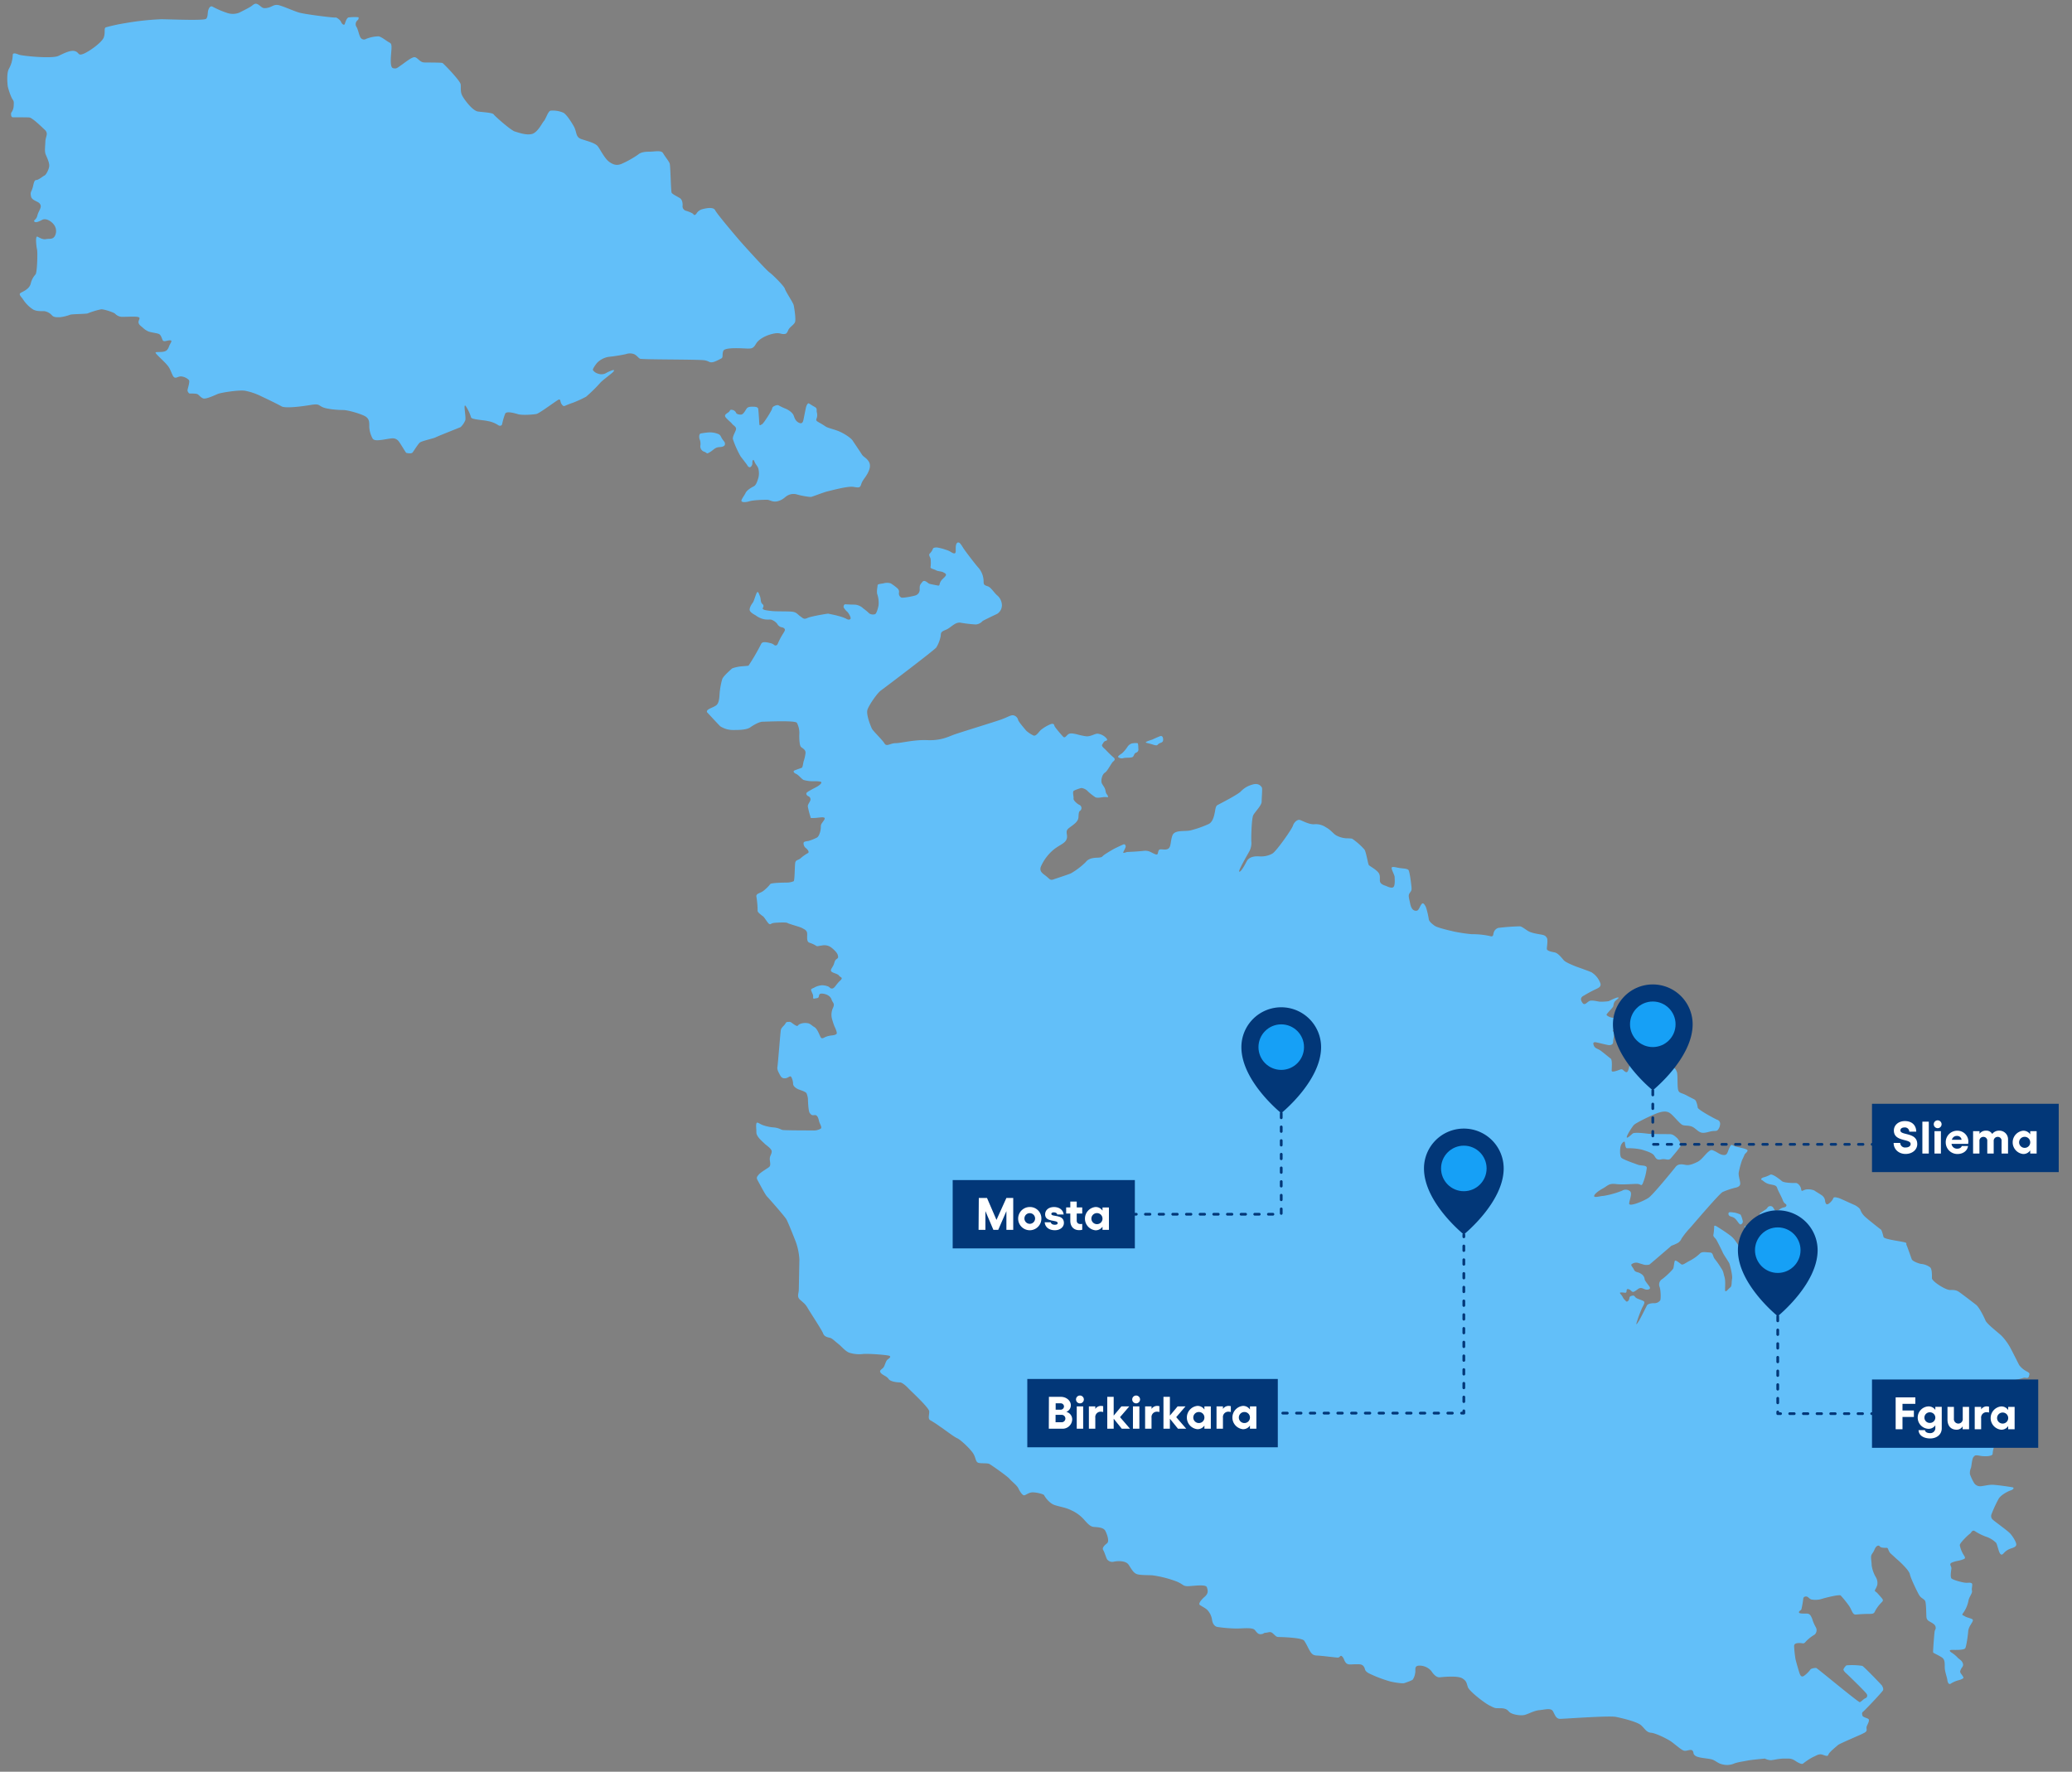 <svg width="909.88" height="778" xmlns="http://www.w3.org/2000/svg">

 <rect width="100%" height="100%" fill="#808080" stroke="none"/>

 <g>
  <title>Layer 1</title>
  <path id="svg_2" fill="#62bff9" d="m4.883,49.579a5.53,5.53 0 0 0 1.14,-3.33c0.14,-2.27 -0.14,-1.84 -0.92,-3.33a29.27,29.27 0 0 1 -1.7,-5s-0.71,-5.46 0.49,-7.66a13.44,13.44 0 0 0 1.7,-6c-0.07,-1.2 1.28,-0.85 2.63,-0.28s14.6,1.91 17.44,0.57s5.53,-2.7 7.37,-2.06s1.14,2.13 3.62,1.14s8.15,-5 8.93,-7.24s-0.07,-4 0.92,-4.39a76.27,76.27 0 0 1 8.58,-1.85a118.46,118.46 0 0 1 15.67,-1.7c3.69,0 18.93,0.71 19.78,-0.21s0.57,-2.62 0.92,-3.76s1,-2.12 2,-1.49a40.44,40.44 0 0 0 6.54,2.77a7.73,7.73 0 0 0 5.06,-0.19c1.37,-0.71 4.21,-2.08 5.29,-2.84s1.71,-1.7 3.31,-0.56s1.61,1.7 3.83,1.27s2.84,-1.79 5.25,-1.08s5.67,2.22 8.27,3.07s15.93,2.46 16.31,2.27s2.08,1 2.45,1.93s1.37,1.71 1.66,0.86s0.75,-2.56 1.65,-2.84a23,23 0 0 1 4.3,-0.09c0.15,0 0.29,0.85 -0.42,1.37a2.24,2.24 0 0 0 -0.33,3c0.75,1.32 1.18,4.3 2,4.92a1.73,1.73 0 0 0 2.22,0.19a16.23,16.23 0 0 1 5.34,-1.09c1.14,0.09 3.36,1.89 4.35,2.46s1.52,0.52 1.37,3.16s-0.89,8 0.71,8.37s1.8,-0.14 3.5,-1.28s4.68,-3.68 6,-3.54s2.22,2.27 4.2,2.31s7.52,0 8,0.24s7.84,7.8 8,9.41s-0.23,3.26 0.71,5s4.49,6.57 6.9,6.9s6.38,0.47 6.9,1.28s7.57,7 9.27,7.49s5.1,1.77 7.58,1.06s4.26,-4.61 5.18,-5.67s1.77,-4.25 2.91,-4.54a11.57,11.57 0 0 1 5.67,0.92c1.2,0.71 2.91,3.12 4.47,5.82s0.7,4.82 3.4,5.74s6.1,1.7 7.23,3.19s3,5.39 5,6.81s3.41,1.63 5.32,0.92a44.06,44.06 0 0 0 7.45,-4.18c0.78,-0.71 2.19,-1.21 4.75,-1.21s5.31,-0.78 6.16,0.71s2.41,3.33 2.84,4.4s0.5,12.43 0.92,13s2.22,1.47 3.5,2.22s1.32,2.65 1.28,3.36a2,2 0 0 0 1.37,2.22c1.18,0.33 3.16,1.09 3.45,1.65s1.08,0.05 1.37,-0.56a4.23,4.23 0 0 1 2.36,-1.71c1,-0.28 4.89,-1.3 5.74,0.41s8.87,11.13 10.57,13.11s11.7,13.05 13.26,14.18s6.45,6 6.8,7.23s3.55,6 3.83,7.09s1.06,6.17 0.64,7.45s-2.41,2.2 -3,3.61s-0.85,1.71 -2.13,1.71s-1.84,-0.85 -5.1,0s-5.89,2.48 -6.95,4.32s-1.77,2.06 -3.4,2.06s-10.21,-0.78 -10.92,1s0.14,2.84 -1,3.4s-3,1.63 -4.19,1.63s-0.78,-0.35 -2.83,-0.85s-27.79,-0.28 -28.61,-0.74s-1.45,-1.53 -2.59,-2a5.19,5.19 0 0 0 -3.58,0a72.78,72.78 0 0 1 -7.69,1.21a9.27,9.27 0 0 0 -4.89,2.55c-0.78,0.89 -2.13,2.84 -1.88,3.26a4.15,4.15 0 0 0 2.27,1.56a4.29,4.29 0 0 0 3.19,-0.11a18.25,18.25 0 0 1 3,-1.38c0.74,-0.21 1.06,-0.1 0.53,0.6s-4.72,3.69 -5.78,4.9a66.27,66.27 0 0 1 -6.2,6.09a51.24,51.24 0 0 1 -5.89,2.7c-1.31,0.42 -2.91,1.1 -3.47,1.34s-1,-0.1 -1.53,-0.95s-0.28,-2.2 -1.24,-1.77s-8.36,6 -9.69,6.27s-6.19,0.66 -8.13,0.09s-5.1,-1.41 -5.62,-0.18a29.86,29.86 0 0 0 -1.32,4.53c-0.15,0.81 -1.14,1 -1.94,0.33a12.27,12.27 0 0 0 -4.35,-1.65c-1.94,-0.47 -7.28,-0.66 -7.37,-1.66a18.57,18.57 0 0 0 -1.9,-4.25c-0.37,-0.66 -0.94,-1.56 -0.94,-0.19s0.66,5 0.28,5.86a9.13,9.13 0 0 1 -2,2.89c-0.47,0.23 -10.07,4 -11,4.51s-6.17,1.56 -7,2.34s-2.62,3.69 -3.12,4.32s-2.55,0.22 -2.76,0.15s-2.56,-4.12 -3.19,-4.9a3.3,3.3 0 0 0 -3.05,-1.48c-1.56,0.14 -3.48,0.56 -4.75,0.7s-3.26,0.43 -3.83,-0.7a11.77,11.77 0 0 1 -1.42,-5c0,-2 0.07,-3.26 -1.35,-4.39s-7.87,-3.05 -10.14,-3.05s-7.16,-0.36 -9.07,-1.28s-1.49,-1.56 -5.32,-0.92s-11,1.56 -12.69,0.57s-6.45,-3.26 -8.72,-4.33a27.86,27.86 0 0 0 -7.16,-2.48c-2.77,-0.5 -10.78,0.85 -12,1.35s-5.18,2.41 -6.45,2s-1.92,-1.77 -2.91,-2a15.73,15.73 0 0 0 -3,-0.14c-0.42,0 -1.06,-0.86 -1,-1.56s1.2,-3.83 0.57,-4.4a5.43,5.43 0 0 0 -3.34,-1.56c-1.7,-0.14 -2.76,1.7 -3.83,-0.64s-1.2,-3.19 -2.9,-5s-4.47,-4.26 -4.54,-4.75s1.42,-0.21 3.19,-0.43s2.27,-1.13 2.77,-2.48s1.7,-2.48 0.42,-2.55s-2.84,1 -3.33,-0.21s-0.78,-2.27 -1.7,-2.63s-3.78,-0.68 -4.68,-1.15a8.44,8.44 0 0 1 -2.22,-1.52c-0.81,-0.75 -1.89,-1.32 -1.94,-2.41s1.13,-1.94 -0.14,-2.31s-6.1,0 -7.47,-0.1a4.62,4.62 0 0 1 -2.74,-1.42c-0.52,-0.47 -4.78,-2 -6.12,-1.86a34,34 0 0 0 -5.82,1.77c-0.56,0.28 -6.66,0.28 -7.65,0.57a19.32,19.32 0 0 1 -4.61,1.13c-1.49,0 -2.56,0.07 -3.41,-0.78a5.66,5.66 0 0 0 -3.54,-1.91c-1.35,0 -3.4,0.14 -4.89,-0.78a14.8,14.8 0 0 1 -4.19,-4.19c-0.85,-1.41 -2.48,-2.41 -0.92,-3.19s3.69,-1.84 4.19,-4a9.08,9.08 0 0 1 2.12,-4c0.71,-1 0.92,-9.64 0.64,-10.85s-0.92,-6.24 0.21,-5.67s2.34,1.35 3.76,1.06s3,0.29 3.9,-1.48a4.63,4.63 0 0 0 -0.57,-5c-1.13,-1.42 -3.4,-2.83 -5,-2s-2.84,1.34 -3.4,0.85s0.07,-0.57 0.71,-1.49s0.35,-1.28 1.2,-3s1.14,-2.41 0.36,-3.47s-3.48,-1.35 -3.83,-3.19s0,-1.71 0.56,-3.26s0.64,-3.9 1.71,-3.9s3,-1.71 3.68,-2s2,-2.76 2.06,-4.25s-1,-3.62 -1.56,-5s-0.21,-3.47 -0.14,-5.67s1.49,-3.47 -0.22,-5.1s-5.6,-5.39 -6.87,-5.46s-6.1,-0.07 -7.16,-0.07s-0.79,-1.93 -0.79,-1.93zm314.48,131.81c-0.5,0.42 -1.53,0.92 -0.61,2s2.24,2.06 2.77,2.77s2.09,1.31 1.63,2.62s-1.53,3 -1.31,4.08a42.7,42.7 0 0 0 3.36,7.52c0.81,1.09 2.79,3.55 3,4s0.76,1 1.37,0.71a2.1,2.1 0 0 0 0.8,-1.94c0,-0.8 0.38,-1.89 0.9,-0.52s1.42,2 1.75,3.17a8.47,8.47 0 0 1 0,4.07c-0.33,0.89 -0.8,3.07 -2,3.68s-3,1.66 -3.6,2.89s-1.84,2.74 -1.84,3.45s1.65,0.8 3.5,0.23s6.47,-0.66 7.75,-0.66s2.41,1.23 4.73,0.62s3.07,-1.8 4.15,-2.42a5.44,5.44 0 0 1 4.16,-0.56c1.42,0.47 5.68,1.27 6.43,1.08s5.72,-2.12 7.23,-2.45s8.77,-2.35 11.25,-1.93s2.91,0.43 3.41,-1.2s1.66,-2.7 2.62,-4.4s1.81,-3.83 0.64,-5.6s-2.24,-1.81 -3.09,-3.19s-3.15,-4.72 -3.93,-5.92s-3.65,-3.09 -6,-4.08s-4.93,-1.42 -6,-2.2a31.15,31.15 0 0 0 -2.84,-1.73c-0.85,-0.5 -1.45,-0.78 -1,-1.71a4.54,4.54 0 0 0 0.07,-2.83c-0.14,-1 0.28,-1.63 -0.92,-2.27s-2.38,-1.49 -2.66,-1.56s-0.85,0.57 -1.14,1.77s-0.92,4.58 -1.17,5.67s-0.81,1.71 -2.12,1s-1.67,-1.84 -2.13,-3.08s-2.23,-2.55 -4,-3.19a30.48,30.48 0 0 1 -2.77,-1.35c-0.63,-0.21 -2.62,0.53 -2.65,1.35s-3.83,6.75 -4.45,7s-1.12,1 -1.21,-0.2s-0.34,-6.09 -0.53,-6.7s-1.15,-0.78 -2,-0.78s-2.43,-0.14 -3.08,0.87s-1.46,2.54 -2.4,2.59s-2,-0.26 -2.16,-0.73a2.35,2.35 0 0 0 -1.38,-1.27c-0.6,-0.14 -1.21,-0.25 -1.38,0.25s-1.15,1.08 -1.15,1.08zm-11.64,8.95c-0.9,0.29 -0.71,1.94 -0.52,2.46a5.51,5.51 0 0 1 0.37,2.74a2.49,2.49 0 0 0 1.85,2.88c1.27,0.57 0.71,1.09 2.36,0.1s2.18,-2.08 4.16,-2.18s2.46,-0.75 2.41,-1.46s-0.09,-0.66 -1,-1.84s-0.71,-2.08 -2.32,-2.6a9.52,9.52 0 0 0 -4.25,-0.52c-1.5,0.14 -3.06,0.42 -3.06,0.42zm2.72,122.37s5.2,5.63 5.81,6.2a10.32,10.32 0 0 0 5.48,1.65c2.37,0 6,0.05 7.76,-1.18s4.06,-2.46 5.43,-2.46s14.18,-0.66 15,0.47a9.49,9.49 0 0 1 1.09,4.92c-0.09,1.23 0,5 0.71,5.67s2.13,1.18 2,2.74a17.3,17.3 0 0 1 -0.85,3.69c-0.23,1 -0.38,2.55 -0.8,2.74s-2.93,1 -3.36,1.28s-0.19,0.94 0.9,1.41s2.32,2.18 3.26,2.65a14.64,14.64 0 0 0 4.59,0.57c1.13,0 3.07,0 3.21,0.47s-0.85,1.32 -1.84,1.89s-4.21,2.13 -4.63,2.74s0.37,1.37 0.75,1.47a1.48,1.48 0 0 1 0.9,1.79c-0.33,1 -1.28,1.94 -1.09,2.84a35.62,35.62 0 0 0 1,4c0.38,1 -0.33,1 1.85,0.94s5.48,-1 4.3,0.85s-1.47,1.66 -1.47,3.26s-0.81,4.16 -1.77,4.52a21.7,21.7 0 0 1 -3.62,1.45c-1.13,0.18 -2.19,0.22 -2.19,1a2.68,2.68 0 0 0 0.92,2.06c0.56,0.39 2,1.87 0.88,2.34a18.77,18.77 0 0 0 -3.22,2.31c-0.95,0.75 -2,0.61 -2.23,1.85s-0.21,7.8 -0.67,8.12a7.87,7.87 0 0 1 -3.12,0.6c-1.24,0 -6.74,0.11 -7.16,0.64a16.37,16.37 0 0 1 -3.23,3.15c-1.45,1 -3.23,1 -2.84,2.59a38.89,38.89 0 0 1 0.5,6.06c0,0.64 1.67,1.88 2.37,2.38s2.1,3.12 2.81,3.4s0.56,-0.39 2.23,-0.53s5.21,-0.32 5.74,0.07s5.47,1.69 6.37,2.21s2.08,0.9 2.22,2.27s-0.42,3.68 1,4.16a13.75,13.75 0 0 1 3,1.37c0.48,0.33 0.71,0.09 2.51,-0.14a5,5 0 0 1 4.16,0.94c1.23,0.95 2.6,2.36 2.79,3.26s0.38,1.18 -0.57,1.8s-0.8,1.75 -1.51,3s-1.37,1.94 -0.57,2.56s2.65,0.85 3.22,1.7s2.07,0.71 0.42,2.22s-2.41,3.31 -3.36,3.4s-1,-0.38 -1.65,-0.8a7.68,7.68 0 0 0 -2.93,-0.62a8.65,8.65 0 0 0 -3.07,0.85c-0.57,0.43 -1.89,0.62 -1.7,1.33a15.5,15.5 0 0 0 0.74,1.77c0.43,1.06 -0.25,2.13 0.71,1.91s1.7,-0.1 1.91,-0.77s0,-1.64 1.88,-1.39s3.33,1.21 3.76,2.59s1.49,1.63 0.71,3.44a7.33,7.33 0 0 0 -0.64,4.57a31.62,31.62 0 0 0 1.17,3.69c0.53,1.06 1.24,2.8 1,3.26s-1.14,0.67 -2.06,0.78a9.75,9.75 0 0 0 -2.94,0.71c-0.74,0.39 -1.52,0.89 -2,0.14s-1.42,-3.72 -2.73,-4.47s-1.88,-1.66 -3.19,-1.77a6,6 0 0 0 -3.4,0.46c-1,0.53 -0.57,1.17 -1.85,0.46s-1.88,-1.59 -2.73,-1.49s-1.17,-0.1 -1.63,0.78s-1.8,1.67 -2,2.84s-1.28,15 -1.49,16.17s0.42,2.19 1,3.33s1.12,1.79 2.48,1.66s2.16,-1.45 2.63,-0.49a6.36,6.36 0 0 1 0.76,2.9c0,1.09 1.43,2.11 2.48,2.5s3.1,1 3.46,1.74a11,11 0 0 1 0.58,2.18s0.09,5.53 0.8,6.42s0.88,1.06 2.16,0.92s1.67,1.56 1.95,2.73s1.45,2.69 0.71,3.22a6,6 0 0 1 -3.55,0.78c-1.7,0 -12.3,0 -13.22,-0.21s-1.45,-0.85 -3.76,-1.1a17.82,17.82 0 0 1 -4.82,-1c-1.63,-0.56 -2.66,-1.73 -2.9,-0.71s0,2.06 0,3.94s2.94,4.18 3.61,4.89s3.26,2.24 3.12,3.55s-0.78,1.7 -0.85,3s0.71,3 -0.39,3.79s-3.65,2.27 -4.47,3.26s-1.13,1.35 -0.42,2.59s3.21,6.14 4.06,7s7.71,8.65 8.49,10s2.83,6.6 3.83,9.08a27.36,27.36 0 0 1 1.91,8.72c-0.07,2.2 -0.21,11.91 -0.28,13.4s-0.85,2.76 0.42,4s2.34,1.77 3.48,3.76s6.31,9.78 6.8,11.2s2.06,1.7 3,1.91s2.06,1.42 3.62,2.63s3.33,3.54 5.17,4a14.39,14.39 0 0 0 5.6,0.49c2.2,-0.28 11.18,0.4 11.8,0.83s0.09,0.85 -0.86,1.56s-1.18,2.88 -2,3.69s-1.84,1.18 -1,2.22s2.56,1.37 3.41,2.64s4,1.52 5,1.52s2.88,1.7 3.64,2.55s9.14,8.53 9.21,10.16s-0.78,3.41 0.64,4a45,45 0 0 1 4.11,2.7c1.21,0.71 6,4.46 7.52,5.1s6,4.89 7.16,6.88s0.85,3.76 2.48,4s3.62,0 4.47,0.42s7.75,5.25 8.88,6.53s3.31,2.93 3.88,4.16s1.8,3.26 2.65,3.07s1.84,-1.18 3.4,-1.28s5,0.71 5.25,1.23s2.1,3.52 4.72,4.37s4.68,1 7.23,2.27a16.37,16.37 0 0 1 5.68,4.19c1.7,1.91 2.76,3 4.25,3.12s4.18,0.14 5,1.7s1.85,4.61 0.78,5.46s-2.34,2 -1.7,3s1.28,3.46 1.75,4.12a2.85,2.85 0 0 0 3.07,0.94c1.61,-0.33 5.16,-0.47 6.38,1.42s2.13,3.64 3.69,4.11s4.68,0.38 6.62,0.48a48,48 0 0 1 10.87,2.78c2.88,1.23 2.55,2 4.73,2s7.94,-1 8.41,0.47s0.76,2.69 -1,4.21s-2.65,3 -2.22,3.45s2.88,1.6 3.59,2.5a8,8 0 0 1 1.89,4c0.19,1.75 1.09,3 2.27,3.26a63.19,63.19 0 0 0 8.46,0.71c2.88,0 7.09,-0.62 8.13,0.71s1.56,1.94 2.83,1.75s0.71,-0.52 2,-0.62s1.89,-0.75 3.12,0.38s1.46,1.51 2.5,1.51s10.21,0.24 11.16,1.61s1.6,2.93 2.31,4.16s1.37,2.32 3.22,2.36s8,0.85 9.16,0.9s1.09,-1.37 2,-0.47s0.71,1.65 1.61,2.74s2.27,0.66 4.16,0.66s2.9,-0.12 3.71,1s0.09,1.71 2.1,2.91a57.09,57.09 0 0 0 9.1,3.52c1.82,0.55 5.88,1.09 6.5,0.88s3.47,-1.14 3.86,-1.63a7.08,7.08 0 0 0 1,-2.73c0.35,-1.49 -0.53,-3.09 1.49,-3.34a6.82,6.82 0 0 1 5.6,2.34c0.89,1.35 2.2,2.95 3.83,2.77s7.8,-0.75 9.78,0.46s1.85,2.13 2.48,3.9s7.16,6.88 9.58,8.08s2.26,1.14 4.25,1.14s3.12,0.21 4.18,1.48s5.18,2 7.09,1.42s4,-1.84 6.31,-2.05s5,-1.07 5.89,0.42s1.27,3.4 3.19,3.4s21.41,-1.48 24.53,-0.85s9.43,2.2 11.06,3.69s2.34,3.12 4.32,3.26s6.67,2.48 8.37,3.55s4.82,4 6.1,4.32s3,-0.85 3.75,0s0,1.35 1.28,2.27s5,1.06 6.88,1.49s2.83,1.77 4.75,2.2a8,8 0 0 0 5.17,-0.22c1.56,-0.7 4.54,-1.06 6.24,-1.41s7.45,-0.85 7.45,-0.85a7.18,7.18 0 0 0 2.53,0.71c1.08,0 3.49,-0.71 5.86,-0.71s3.21,-0.19 5,1s2.93,1.56 3.41,1.18a26.89,26.89 0 0 1 4.49,-2.93c1.32,-0.52 2.41,-1.51 4.06,-0.95s2.27,0.86 2.6,-0.14s3.5,-3.5 4.16,-4.11s9.6,-4.35 10.59,-4.87s2,-0.85 2,-1.79s-0.28,-1 0.38,-2.32s0.85,-2.22 0.28,-2.55s-2.36,-0.76 -2.5,-1.37s-0.38,-1.28 0.28,-1.75s8.41,-8.6 8.75,-9.41s-0.38,-1.79 -0.43,-2s-7.94,-8.37 -8.65,-8.7a29.25,29.25 0 0 0 -7,-0.23a5.26,5.26 0 0 0 -1.22,1.56c-0.33,0.52 0.61,1.51 1.08,1.89s8.75,8.41 9.08,9.17a1.25,1.25 0 0 1 -0.62,1.84c-0.8,0.28 -1.84,1.56 -2.45,1.7s-18.63,-14.89 -19.1,-15s-2.36,0.19 -2.6,0.71a12.56,12.56 0 0 1 -3,2.88c-0.62,0.24 -1.09,0.19 -1.52,-0.71s-1.75,-5.71 -2,-6.75a50.48,50.48 0 0 1 -0.61,-5.72c0,-0.85 0.47,-1.37 2.31,-1.37s1.8,0.61 2.89,-0.71a17.42,17.42 0 0 1 3.82,-3a2.61,2.61 0 0 0 0.48,-3.26a18.13,18.13 0 0 1 -1.56,-3.64c-0.62,-1.56 -1.09,-2.27 -2.32,-2.32s-3.5,0.15 -3.5,-0.56s1,-0.85 1.09,-1.37a41.47,41.47 0 0 0 0.8,-4.54c0,-0.71 0.67,-1.18 1.52,-1s1.18,1.18 2.36,1.32a9.6,9.6 0 0 0 4.35,-0.33c1.79,-0.57 7.7,-2 8.22,-1.46a45.62,45.62 0 0 1 3.69,4.58c1.32,1.94 1.46,3.92 3,3.78s3.4,-0.28 5.67,-0.28s2.27,-0.28 2.88,-1.51a15.76,15.76 0 0 1 2.18,-3c0.71,-0.85 1.56,-1.18 0.8,-2.17s-1.47,-1.7 -2.13,-2.46s-1.46,-0.71 -0.9,-1.61a8.64,8.64 0 0 0 0.86,-1.94a4.94,4.94 0 0 0 -0.71,-3.59a14.28,14.28 0 0 1 -1.75,-5.06c0,-1.32 -0.33,-2.74 -0.24,-3.87s0.81,-1.37 1.47,-3s1.75,-2.22 2.36,-1.42s2.65,0.57 3.17,0.62s0.61,1.65 1.65,2.55s2.51,2.32 2.93,2.65s5.06,4.49 5.44,6.38s3.26,7.8 4.11,9.21s2.27,1.66 2.65,2.65s0.42,5.15 0.47,6.19s0,1.89 1.32,2.65s2.51,1.32 2.74,2.41s-0.23,1 -0.42,2.08s-0.76,8.93 -0.66,9.17s2.5,1.28 3.83,2.17s1.27,2.32 1.27,4.26s1,4.39 1.14,5.62s0.7,2.13 1.41,1.7a12.22,12.22 0 0 1 3.36,-1.51c1.51,-0.38 2.46,-0.9 2.32,-1.27a7.71,7.71 0 0 0 -0.95,-1.47c-0.66,-0.94 -0.61,-1.13 -0.19,-2.08s1.32,-1.42 0.85,-2.69s-1.32,-1.52 -2.27,-2.46a13.21,13.21 0 0 0 -2.6,-2.18c-1,-0.61 -1.27,-1.22 0.1,-1.22s5.34,0.18 5.86,-0.76s1.28,-6.57 1.28,-7.56a6.74,6.74 0 0 1 1.08,-2.7c0.38,-0.8 1.49,-2 0.68,-2.47s-2.52,-0.74 -3.3,-1.31s-1.63,-0.18 -0.43,-1.74a13.84,13.84 0 0 0 2.13,-5.31c0.43,-1.74 1.77,-3.09 1.49,-4.15s0.5,-2.87 -0.14,-3.26s-1,-0.18 -2.45,-0.21s-5.74,-1.25 -6.38,-1.88s-0.21,-3.19 -0.07,-4.33s-1.31,-2 0.28,-2.69s3.3,-0.78 4.47,-1.24s1.63,-0.5 0.82,-1.81a12.59,12.59 0 0 1 -1.88,-4.57c0,-1 3.79,-4.61 4.43,-5s1,-2 2.3,-1.1a22.83,22.83 0 0 0 5.32,2.56a11.48,11.48 0 0 1 3.9,2.51c0.42,0.53 1,3.26 1.52,4.33s1.07,1.06 1.78,0.28a7.1,7.1 0 0 1 3,-2.05c1.28,-0.43 2.56,-0.78 2.56,-1.85s-1.63,-3.69 -2.77,-4.89s-6.59,-5.11 -7.44,-5.89a2.1,2.1 0 0 1 -0.64,-2.55a54.93,54.93 0 0 1 3.19,-6.87c1,-1.49 3.65,-3 5.1,-3.48s1.74,-1.27 0.89,-1.42s-7,-1.1 -9,-1.1s-4.71,0.86 -5.71,0.61a3.08,3.08 0 0 1 -2.23,-1.53a21.83,21.83 0 0 1 -1.74,-3.72a5.74,5.74 0 0 1 0.46,-2.84c0.29,-1.09 0.46,-4.07 1.14,-4.78s0.74,-0.85 2.87,-0.46s5.39,0.25 5.49,-0.82a11.14,11.14 0 0 1 1.1,-4.22a5.37,5.37 0 0 1 3.69,-1.59c1.17,0 1.42,0.5 2.45,-0.25s0.7,-1.31 1.45,-2.48a49.27,49.27 0 0 1 5.39,-6.13a9.56,9.56 0 0 1 3.15,-0.85c1.28,-0.22 1.53,-0.57 1.42,-0.85s-2.48,-1.39 -3.44,-2.1a7,7 0 0 1 -2.37,-2.8c-0.78,-1.49 -2,-3.9 -3.05,-4.46a19.11,19.11 0 0 0 -4.61,-1.56c-0.67,0 -4,-0.29 -4.5,0.32s-2.06,3 -3.12,3s-6.45,0.07 -7.45,-0.14s-1.66,-1.53 -1.1,-2.27s-0.14,-1.31 1.28,-1.81s1.63,-0.81 3.05,-0.39s1.38,0.64 2.37,0.11s2.06,-2.8 4.44,-3.19a34.16,34.16 0 0 1 6.66,-0.43a31.71,31.71 0 0 0 6.74,-1.31c0.88,-0.32 2,0.6 2.37,-0.64s0.5,-1.45 -1,-2.23a9.84,9.84 0 0 1 -3.23,-2.7c-0.28,-0.53 -3.61,-7.16 -4.11,-8a25.76,25.76 0 0 0 -3.62,-4.89c-1.56,-1.49 -6.45,-5.18 -7.09,-6.73s-2.76,-5.82 -4.11,-6.88s-6.52,-5 -7.51,-5.67s-1.92,-0.93 -3.9,-0.85s-8,-3.81 -8,-5.18s0.09,-4.11 -0.85,-4.82a7.88,7.88 0 0 0 -3.59,-1.42c-0.9,0 -4.09,-1.13 -4.45,-2.13s-1.88,-5.38 -2.27,-6.2s0.78,-0.89 -1.91,-1.42s-7.94,-1.2 -8.19,-2.12s-0.74,-3 -1.17,-3.27s-6,-4.68 -7.12,-5.77a7.94,7.94 0 0 1 -1.92,-2.95c-0.32,-0.85 -2.3,-2 -2.69,-2.12s-6.24,-2.88 -6.81,-3s-2.13,-0.71 -2.37,0.14s-1.85,2.59 -2.63,2.63s-0.92,-1.24 -1,-1.88a3.43,3.43 0 0 0 -1.7,-2.27c-1.21,-0.85 -2.41,-1.45 -2.91,-1.88a6.75,6.75 0 0 0 -4,-0.42c-1.17,0.32 -1.7,1.13 -1.85,-0.18s-1.43,-2.78 -2.37,-2.73s-4.92,0 -6,-0.76a28.64,28.64 0 0 0 -3.16,-2.31c-0.9,-0.43 -1.52,-0.85 -2.13,-0.52a12,12 0 0 1 -2.7,1.08c-1,0.24 -1.6,0.9 -0.94,1.19s1.51,1.41 3.36,1.84s3,0.38 3.4,1.65s1.89,3.78 2.46,5.34s1.23,1.52 1.51,1.94s0,1.09 -0.85,1.23a4.93,4.93 0 0 0 -2.18,1a2.18,2.18 0 0 1 -1.7,0.42c-0.47,-0.14 -0.8,-1.32 -1.37,-1.7a1.55,1.55 0 0 0 -2.13,0.43c-0.47,0.8 -1.22,1 -2.12,1.7s-1.7,0.66 -1,1.79s3.78,5.72 4.42,6.29a38.11,38.11 0 0 1 2.93,2.74c0.69,0.81 1.82,1.32 2,1.75s0,0.83 -0.57,1.13s-1.08,0.71 -1.63,0.67s-1.3,0.28 -1.53,-0.5s-0.14,-2.17 -1.44,-2.43a12.51,12.51 0 0 0 -3.29,-0.19a3.1,3.1 0 0 1 -2.72,-1.14a9.31,9.31 0 0 0 -2.6,-2.6c-1,-0.52 -2.57,-1.44 -2.53,-0.92s0.6,2.18 0.62,2.7a6.45,6.45 0 0 1 0.16,2c-0.14,1 -0.56,1.94 0,2.67s1.49,5.33 2,5.61a2,2 0 0 1 0.64,2.38a14.24,14.24 0 0 0 -1.2,3.15a6.76,6.76 0 0 1 -1.1,2.7c-0.43,0.39 -0.92,0.31 -0.75,-1.07a50.23,50.23 0 0 0 -0.14,-5.88c0,-1 0.21,-1.81 -0.71,-2.8s-2.23,-3.44 -3.47,-5.07a9.86,9.86 0 0 0 -2.7,-2.73c-1.27,-1 -4.25,-2.91 -4.89,-3.3s-1.7,-1.17 -1.77,-0.42a23.27,23.27 0 0 1 -0.32,3.54c-0.28,1.06 0.78,1.38 1.42,2.59s2,3.83 2.62,5.24s2.7,4.19 3,5.07s1.42,5.17 1.13,6.63s0,3.22 -0.8,3.74s-2.27,2.79 -2.27,1s0.24,-4 -0.28,-5.72s-0.38,-2.27 -1.51,-3.88a37.94,37.94 0 0 0 -2.56,-3.68c-1.23,-1.42 -0.71,-3 -2.36,-3.07s-3.45,-0.57 -4.44,0.56a19.2,19.2 0 0 1 -4.73,3.26c-1.65,0.9 -2.74,1.85 -3.4,1.33s-2.41,-1.94 -2.74,-1.51s-0.43,2.5 -0.71,3.3s-3.88,4.12 -5,4.83a2.75,2.75 0 0 0 -1,3.4c0.47,1.27 0.62,5.2 0.24,5.86a3.14,3.14 0 0 1 -2.79,1.23c-1.42,0 -2.69,0.38 -3,0.94s-3.08,6.18 -3.65,7s-1.17,1.88 -1,0.92a59.73,59.73 0 0 1 2.52,-6.84c0.39,-0.78 1.45,-2.38 0.71,-2.87s-2.66,-1 -3.33,-1.46s-0.71,-1.2 -1.63,-1s-1.25,0.32 -1.39,1.24s-1,1.85 -1.56,1.1s-0.64,-0.39 -1.34,-1.74s-2,-2 -0.57,-2s2,0.42 2.2,-0.25s-0.11,-1.56 1.1,-1.13s1.24,1.66 2.55,0.88s1.7,-1.45 2.69,-1.45s1.74,0.85 2.91,0.71s1.2,-0.61 1,-1.1s-2.09,-2.63 -2.23,-3.37a3.13,3.13 0 0 0 -1.56,-2.45c-1.38,-1 -2.52,-0.53 -3.12,-1.8s-1.77,-2.13 -0.89,-2.56a3.25,3.25 0 0 1 3.09,-0.31c1.84,0.49 2.34,0.85 3.58,0.74s1,-0.21 1.56,-0.64s9.11,-7.8 9.11,-7.8a17.64,17.64 0 0 0 2.83,-1.24a4.23,4.23 0 0 0 1.6,-1.91a35.5,35.5 0 0 1 3.51,-4.43c0.1,0 13,-15.28 14.53,-16a34.51,34.51 0 0 1 5.39,-1.84c1.06,-0.22 2.36,-0.6 2.32,-1.92s-0.81,-3.17 -0.67,-4.73a39.71,39.71 0 0 1 1.47,-5.48s0.92,-1.91 1.13,-2.48s2.2,-1.7 0.78,-2.27s-3.61,-0.92 -5,-1.35s-1.49,-1.34 -2.41,0.57s-0.85,3.33 -2.48,3.26s-2.62,-1.06 -4,-1.7s-1.56,-0.78 -2.91,0.36s-2.91,3.47 -4.61,4.32s-3.68,1.7 -5.31,1.35s-3.27,-0.5 -4.33,0.85s-9.93,12.26 -11.91,13.61s-8.65,4.18 -8.51,2.48s1.49,-4.46 0.36,-5.39a3,3 0 0 0 -3.48,-0.21a39.37,39.37 0 0 1 -8.08,2.27c-1.63,0.07 -4.11,0.92 -4.18,0.14s1.63,-2.2 3.83,-3.4s2.55,-2.34 5.88,-1.92s8.65,-0.28 9.78,0s1.28,1 1.92,-0.42a26.29,26.29 0 0 0 1.7,-6.67c0,-1.34 -2.41,-0.85 -3.9,-1.41s-6.81,-2.34 -7.37,-3.19s-0.57,-3.48 -0.22,-4.9s1.71,-2.55 1.85,-1.77s0.21,2.55 0.92,2.63a26.89,26.89 0 0 1 6.38,0.56c2.41,0.71 4.68,1.49 5.46,2.48s1,2.34 3.19,1.85s3.12,0.85 4.32,-0.57s4.54,-5.25 4.4,-5.81a9.14,9.14 0 0 0 -1.7,-3c-0.57,-0.43 -1.61,-1.66 -3.12,-1.7s-8,0 -9.6,-0.19s-6.05,-0.76 -6.85,-0.05s-2.5,2.32 -2.55,1.56s2.22,-4.3 3.07,-5.29s7.8,-4.31 10.07,-5.16s4.25,-1.22 5.86,-0.09s4.35,4.77 5.53,5.2s2.84,0.09 4.3,0.8s2.51,2.22 4,2.55s3.26,-0.47 4.68,-0.66s2.08,0.14 2.64,-0.75a4.48,4.48 0 0 0 0.85,-2.46a1.8,1.8 0 0 0 -1.32,-1.8c-0.71,-0.23 -8.27,-4.3 -8.51,-5.29a11,11 0 0 0 -0.8,-2.93c-0.47,-0.81 -0.9,-0.71 -3.73,-2.27s-3.6,-1 -4.07,-2.6s-0.09,-6.71 -0.57,-7.89s-0.75,-1.8 -1.93,-1.94s-12.22,-5 -13.43,-6.12s-1.91,-2.7 -2.83,-2.34s-1.28,1 -1.42,2.27s-0.92,4 -1.35,5.95s-0.78,2.7 -1.77,2.06s-1.06,-1.35 -2.2,-0.92s-3.69,1.41 -3.69,0.49s0.36,-4.75 -0.42,-5.31s-3.55,-2.91 -4.61,-3.62s-2.27,-0.85 -2.76,-2s-0.43,-1.84 1.2,-1.48s4.89,1.2 5.53,1.2s1.7,-0.28 1.7,-1.35s0.57,-3.19 0.36,-4s-0.85,-1.06 -0.29,-1.2s1.92,0.28 2,-0.57s-0.36,-2.13 -0.36,-3.19s-0.42,-2 -1.48,-1.77s-3.27,-0.85 -3.12,-1.35s2.69,-3 2.9,-3.54s0.14,-1.71 1,-2.49s2,-1.56 1,-1.48s-3.41,1.41 -4,1.63a22.59,22.59 0 0 1 -3.83,0.21c-0.71,0 -3.48,-0.85 -4.61,-0.29s-2.06,2.13 -3,0.86s-1,-2.34 0.36,-3.12s2.76,-1.63 4.68,-2.56s3.12,-1.27 2.83,-2.83a9.55,9.55 0 0 0 -4,-5c-1.35,-0.56 -4.89,-1.84 -6.1,-2.26s-5.1,-2 -5.95,-2.91s-2.48,-3.26 -4.18,-3.55s-3.22,-0.75 -3.31,-1.41s0.56,-4 0,-4.92s-1,-1.23 -2.69,-1.51s-4.21,-0.71 -5.53,-1.51s-2.75,-2 -3.64,-2.08a94.91,94.91 0 0 0 -9.5,0.7a3,3 0 0 0 -2,2.13c-0.33,1 0,2 -1.94,1.37a37.49,37.49 0 0 0 -7.8,-0.75a70.76,70.76 0 0 1 -7.61,-1.14c-0.71,-0.19 -7.23,-1.56 -8.65,-2.6s-2.41,-2 -2.5,-2.83s-0.9,-4.87 -1.56,-5.91s-1.14,-1.66 -2,-0.14s-1,2.55 -2.41,2.31s-1.93,-1.75 -2.27,-3.45s-0.85,-3.07 -0.33,-4s1.09,-1.13 1,-2.55s-0.81,-7.28 -1.37,-7.89s-2.37,-0.62 -3.88,-0.85s-3.5,-0.9 -3.5,0s1.33,3.12 1.33,4s0.28,3.68 -0.57,4.39s-2.88,-0.42 -3.45,-0.61s-2,-0.62 -2.37,-1.7s0.43,-2.79 -0.94,-4.3s-3.59,-2.56 -4,-3.08s-1.13,-5.57 -1.91,-6.78a28.84,28.84 0 0 0 -5.46,-4.82a16.79,16.79 0 0 0 -2.41,-0.14a10.78,10.78 0 0 1 -4.54,-1.28c-1.35,-0.78 -2.34,-2.41 -4.61,-3.61a7.74,7.74 0 0 0 -5.17,-1.28c-2.34,0.07 -5.18,-1.63 -6.24,-1.91s-2.55,1.06 -3,2.55s-7.16,11.08 -9,12.22a10.24,10.24 0 0 1 -5.77,1.23c-1.7,-0.1 -4.44,0 -5.58,2.26s-2.64,4.73 -3.21,4.45s3.5,-7.28 4.35,-8.79a7.73,7.73 0 0 0 0.94,-4.54c-0.09,-1.61 0.1,-9.93 0.85,-11.44s3.69,-4.25 3.69,-6s0.38,-5.57 0.1,-6.14s-1.42,-2.17 -4.16,-1.32a10.89,10.89 0 0 0 -5.2,3.12c-1.8,1.6 -8.7,5.1 -9.55,5.57s-1.23,0.38 -1.61,2.65s-1,5.2 -3,6.05a47.8,47.8 0 0 1 -7.85,2.74c-2.65,0.57 -7,-0.38 -7.94,2.27s-0.47,5.11 -2,5.86s-3.59,-0.47 -4.06,0.76s-0.09,2.17 -1.8,1.42s-2.55,-1.61 -4.82,-1.33s-6.8,0.48 -7.09,0.48s-2.17,0.85 -1.75,0s0.86,-1.71 1,-2.18s-0.23,-1.46 -1,-1.13s-3.31,1.51 -4.21,2s-2.93,1.7 -4.11,2.51s-0.61,1.23 -3.35,1.32s-4.12,0.9 -4.82,1.89a31.9,31.9 0 0 1 -6.57,5c-1.33,0.57 -6.34,2.18 -7.66,2.65s-1.61,-0.09 -2.93,-1.23s-3.5,-2.08 -2.55,-4.44a20.16,20.16 0 0 1 5.76,-7.56c2.55,-2 5,-2.65 5.58,-4.64s-1,-3.21 1,-4.72s4.06,-2.74 4.15,-4.73s0.19,-2.55 0.86,-2.93a1.54,1.54 0 0 0 -0.38,-2.46c-1,-0.38 -2.84,-2.08 -2.65,-2.83s-0.7,-3.09 0.26,-3.48a18,18 0 0 1 3.16,-1.13a4.67,4.67 0 0 1 3,1.59a26.76,26.76 0 0 0 2.87,2.27c0.64,0.57 1.85,0.46 3.55,0.18s2.41,0.35 2.3,-0.28s-0.39,-0.71 -0.78,-1.42s-0.17,-1.46 -0.92,-2.73s-1.2,-1.56 -1.2,-2.73s0.49,-3 1.59,-3.65s2.84,-4.33 3.62,-4.89s0.88,-1.25 0,-1.85a44.43,44.43 0 0 1 -3.29,-3.22c-1,-0.93 -2,-1.71 -1.56,-2.34s0.67,-1.42 1.52,-1.63s0.82,-0.64 0.07,-1.39a6,6 0 0 0 -3.72,-1.77c-1.31,0.07 -3,1.35 -5,1.14a30.39,30.39 0 0 1 -4.12,-0.89c-1.66,-0.36 -2.8,-0.57 -3.65,0s-1.45,1.92 -2.27,1.07s-3.74,-4.24 -3.84,-4.79s-0.35,-1.09 -1.51,-0.75a17.45,17.45 0 0 0 -4.42,2.59c-0.87,0.76 -2.1,2.94 -3.28,2.42a12.51,12.51 0 0 1 -3.29,-2.23c-0.21,-0.35 -3,-3.45 -3.4,-4.51a2.69,2.69 0 0 0 -2.23,-2.13c-1.21,-0.07 -2.31,0.82 -5.39,1.92s-18.35,5.74 -20.86,6.69s-5.58,2.55 -11.48,2.31s-11.44,1.33 -13.85,1.33s-3.93,1.74 -4.92,0.09s-5,-5.39 -5.53,-6.52s-2.65,-6.24 -1.89,-8.37s4.3,-7.23 5.91,-8.37s23.66,-17.86 24.29,-18.85a14.82,14.82 0 0 0 1.92,-5c0.14,-1.49 0,-1.84 2.27,-2.76s4,-3.48 6.45,-3.12a57.91,57.91 0 0 0 6.66,0.78a4.34,4.34 0 0 0 3,-1.49c0.5,-0.36 5.39,-2.69 6.45,-3.19a4.48,4.48 0 0 0 2.06,-3.76a5.92,5.92 0 0 0 -2.13,-4.39c-1.35,-1.14 -2.62,-3.41 -4,-3.9s-1.91,-0.57 -1.91,-2a9.43,9.43 0 0 0 -2.06,-5.95c-1.61,-1.71 -6.1,-7.71 -6.71,-8.65s-1.42,-2.37 -2,-2.6s-1.23,0 -1.42,1.51s0.28,3.26 -0.71,3.21s-1.56,-1 -3.69,-1.6a22.65,22.65 0 0 0 -3.83,-1c-0.56,0 -1.65,0 -1.84,0.57a5.61,5.61 0 0 1 -1.37,2.08c-0.66,0.61 0.14,1.56 0.33,2.22a14.49,14.49 0 0 1 0,3.78c-0.14,0.66 1.8,0.95 2.41,1.37s2.51,0.48 3.12,0.85s1.75,0.71 1,1.71s-1.56,1.32 -2.17,2.5s-0.19,1.84 -1.28,1.61s-3.16,-0.57 -3.73,-0.81s-2,-2 -3,-0.7s-1.13,1.32 -1.13,3.07a2.66,2.66 0 0 1 -1.65,2.74c-0.76,0.33 -5.68,1.32 -6.43,1a2,2 0 0 1 -1,-2.17c0.1,-0.95 -0.14,-1.47 -1.13,-2.27a22.89,22.89 0 0 0 -2.51,-1.8a5.56,5.56 0 0 0 -3.16,0c-0.81,0.18 -2.6,0.23 -2.6,0.85s-0.48,2.64 -0.15,3.87a11.85,11.85 0 0 1 0.57,5c-0.33,1.61 -0.9,3.6 -1.56,3.83a3,3 0 0 1 -2.5,-0.33a24.18,24.18 0 0 0 -2.6,-2.17a6.13,6.13 0 0 0 -3.64,-1.7c-1.33,0 -3.78,-0.1 -4.26,-0.15s-0.8,0.57 -0.8,1.09s1.13,1.8 1.61,2.18s1.75,2.5 1.46,3.07s-1.23,0.47 -1.89,0a18.2,18.2 0 0 0 -3.54,-1.23c-1.18,-0.38 -4.26,-0.95 -4.4,-1s-7.47,1.13 -9.07,1.89s-1.94,0.14 -3.22,-0.76s-1.56,-1.79 -3.68,-2s-6.86,-0.05 -8.8,-0.28s-4.39,-0.43 -3.92,-1.33s0.38,-1.27 -0.33,-1.89s-0.52,-2.36 -0.95,-3.31s-0.85,-2.83 -1.55,-1.13s-1.09,3.4 -1.66,4.11s-1.46,2.27 -1.28,3.17s1.66,1.75 2.6,2.27a9.6,9.6 0 0 0 3.41,1.65c1.89,0.43 3,0 3.68,0.33a5.63,5.63 0 0 1 2.46,1.84a2.68,2.68 0 0 0 1.89,1.42c0.52,0.05 1.33,0.43 1.42,1s-0.61,1.42 -1.32,2.65a29,29 0 0 0 -1.8,3.54c-0.24,0.71 -0.85,1 -1.46,0.67a4.25,4.25 0 0 0 -2,-0.95c-1.28,-0.28 -3.4,-0.9 -3.92,0.57a99.05,99.05 0 0 1 -5.46,9.36c-0.21,0.14 -2.77,0.24 -4,0.42s-3.12,0.64 -3.44,1s-3.65,3.12 -4.14,4.57a32.29,32.29 0 0 0 -1,5c-0.29,1.7 0,5.24 -1.63,6.45s-4.4,1.59 -4.06,2.98zm186.77,13.71a3.51,3.51 0 0 0 -2.11,1.54a14.73,14.73 0 0 1 -2.41,2.86c-0.63,0.45 -2.22,1.32 -1.53,1.77a2.71,2.71 0 0 0 2.31,0.28c1,-0.21 2,-0.07 3,-0.21s1.13,-0.31 1.48,-1.06s0.36,-0.81 1.16,-1.19a1.39,1.39 0 0 0 0.76,-1.67a10.93,10.93 0 0 0 -0.17,-2.23c-0.2,-0.44 -2.47,-0.09 -2.47,-0.09l-0.02,0zm8.51,-1.58c-0.43,0.19 -3.29,1 -2.39,1.3s1.89,0.47 2.86,0.8s1.79,0.52 2.1,0.17a3,3 0 0 1 1.37,-0.9c0.81,-0.33 1.09,-0.57 1.11,-1.4s-0.28,-1.89 -1.34,-1.53s-3.69,1.61 -3.69,1.61l-0.02,-0.05zm256,207.66c-1,-0.12 -2.31,-0.38 -2.57,0a1.1,1.1 0 0 0 0.66,1.59c0.9,0.4 1.51,0.28 2.53,1.46s1.58,2.48 2.24,2.06a1.34,1.34 0 0 0 0.64,-1.73a11.07,11.07 0 0 0 -0.87,-2.5a11.36,11.36 0 0 0 -2.58,-0.88l-0.05,0z" class="cls-2"/>
  <path id="svg_71" fill="#023778" d="m642.813,495.589a17.5,17.5 0 0 0 -17.5,17.5c0,15 17.5,29 17.5,29s17.5,-14.07 17.5,-29a17.49,17.49 0 0 0 -17.5,-17.5z" class="cls-4"/>
  <circle id="svg_72" fill="#16a0f6" r="10" cy="513.089" cx="642.813" class="cls-1"/>
  <path id="svg_73" fill="#023778" d="m725.793,432.289a17.51,17.51 0 0 0 -17.5,17.5c0,15 17.5,29 17.5,29s17.5,-14.06 17.5,-29a17.5,17.5 0 0 0 -17.5,-17.5z" class="cls-4"/>
  <circle id="svg_74" fill="#16a0f6" r="10" cy="449.789" cx="725.793" class="cls-1"/>
  <path id="svg_75" fill="#023778" d="m562.633,442.319a17.5,17.5 0 0 0 -17.5,17.5c0,15 17.5,29 17.5,29s17.5,-14.06 17.5,-29a17.51,17.51 0 0 0 -17.5,-17.5z" class="cls-4"/>
  <circle id="svg_76" fill="#16a0f6" r="10" cy="459.819" cx="562.633" class="cls-1"/>
  <path id="svg_77" fill="#023778" d="m780.673,531.479a17.5,17.5 0 0 0 -17.5,17.5c0,15 17.5,29 17.5,29s17.5,-14.07 17.5,-29a17.51,17.51 0 0 0 -17.5,-17.5z" class="cls-4"/>
  <circle id="svg_78" fill="#16a0f6" r="10" cy="548.979" cx="780.673" class="cls-1"/>
  <line id="svg_79" stroke-width="1.2px" stroke="#023778" stroke-linejoin="round" stroke-linecap="round" fill="none" y2="543.119" x2="642.813" y1="542.119" x1="642.813" class="cls-5"/>
  <line id="svg_80" stroke-dasharray="2.01 4.02" stroke-width="1.2px" stroke="#023778" stroke-linejoin="round" stroke-linecap="round" fill="none" y2="617.529" x2="642.813" y1="547.139" x1="642.813" class="cls-6"/>
  <polyline id="svg_81" stroke-width="1.2px" stroke="#023778" stroke-linejoin="round" stroke-linecap="round" fill="none" points="642.813,619.539 642.813,620.539 641.813,620.539 " class="cls-5"/>
  <line id="svg_82" stroke-dasharray="2.01 4.03" stroke-width="1.2px" stroke="#023778" stroke-linejoin="round" stroke-linecap="round" fill="none" y2="620.539" x2="518.943" y1="620.539" x1="637.783" class="cls-7"/>
  <line id="svg_83" stroke-width="1.2px" stroke="#023778" stroke-linejoin="round" stroke-linecap="round" fill="none" y2="620.539" x2="515.923" y1="620.539" x1="516.923" class="cls-5"/>
  <polyline id="svg_84" stroke-dasharray="2 4" stroke-width="1.2px" stroke="#023778" stroke-linejoin="round" stroke-linecap="round" fill="none" points="562.633,488.849 562.633,533.199 488.683,533.199 " class="cls-8"/>
  <rect id="svg_85" fill="#023778" height="30" width="110" y="605.539" x="451.123" class="cls-4"/>
  <path id="svg_86" fill="#fff" d="m460.613,613.389l5.26,0c2.42,0 4.37,1.7 4.37,3.72a3.09,3.09 0 0 1 -2,2.88a3.36,3.36 0 0 1 2.59,3.4a4.21,4.21 0 0 1 -4.41,4l-5.86,0l0.05,-14zm5.12,5.64a1.46,1.46 0 0 0 1.5,-1.42a1.43,1.43 0 0 0 -1.5,-1.38l-2.16,0l0,2.8l2.16,0zm0.48,5.52a1.63,1.63 0 0 0 0,-3.26l-2.68,0l0,3.26l2.68,0z" class="cls-3"/>
  <path id="svg_87" fill="#fff" d="m475.953,614.509a1.72,1.72 0 1 1 -1.72,-1.7a1.73,1.73 0 0 1 1.72,1.7zm-0.3,3.06l0,9.82l-2.82,0l0,-9.82l2.82,0z" class="cls-3"/>
  <path id="svg_88" fill="#fff" d="m484.443,617.489l0,2.56a4.47,4.47 0 0 0 -1,-0.14a2.35,2.35 0 0 0 -2.46,2.64l0,4.84l-2.82,0l0,-9.82l2.82,0l0,1.12a3,3 0 0 1 2.54,-1.32a5.26,5.26 0 0 1 0.92,0.12z" class="cls-3"/>
  <path id="svg_89" fill="#fff" d="m492.613,627.389l-3.56,-4.4l0,4.4l-2.82,0l0,-14l2.82,0l0,8.24l3.4,-4.06l3.46,0l-4.08,4.74l4.4,5.08l-3.62,0z" class="cls-3"/>
  <path id="svg_90" fill="#fff" d="m500.633,614.509a1.72,1.72 0 1 1 -1.72,-1.7a1.73,1.73 0 0 1 1.72,1.7zm-0.3,3.06l0,9.82l-2.82,0l0,-9.82l2.82,0z" class="cls-3"/>
  <path id="svg_91" fill="#fff" d="m509.133,617.489l0,2.56a4.47,4.47 0 0 0 -1,-0.14a2.35,2.35 0 0 0 -2.46,2.64l0,4.84l-2.82,0l0,-9.82l2.82,0l0,1.12a3,3 0 0 1 2.54,-1.32a5.26,5.26 0 0 1 0.92,0.12z" class="cls-3"/>
  <path id="svg_92" fill="#fff" d="m517.293,627.389l-3.56,-4.4l0,4.4l-2.82,0l0,-14l2.82,0l0,8.24l3.4,-4.06l3.46,0l-4.08,4.74l4.4,5.08l-3.62,0z" class="cls-3"/>
  <path id="svg_93" fill="#fff" d="m531.713,617.569l0,9.82l-2.82,0l0,-1.4a3.57,3.57 0 0 1 -3.12,1.6a5.14,5.14 0 0 1 0,-10.22a3.57,3.57 0 0 1 3.12,1.6l0,-1.4l2.82,0zm-2.82,4.9a2.41,2.41 0 0 0 -2.46,-2.42a2.42,2.42 0 1 0 0,4.84a2.4,2.4 0 0 0 2.46,-2.42z" class="cls-3"/>
  <path id="svg_94" fill="#fff" d="m540.493,617.489l0,2.56a4.47,4.47 0 0 0 -1,-0.14a2.35,2.35 0 0 0 -2.46,2.64l0,4.84l-2.82,0l0,-9.82l2.82,0l0,1.12a3,3 0 0 1 2.54,-1.32a5.26,5.26 0 0 1 0.92,0.12z" class="cls-3"/>
  <path id="svg_95" fill="#fff" d="m551.713,617.569l0,9.82l-2.82,0l0,-1.4a3.57,3.57 0 0 1 -3.12,1.6a5.14,5.14 0 0 1 0,-10.22a3.57,3.57 0 0 1 3.12,1.6l0,-1.4l2.82,0zm-2.82,4.9a2.41,2.41 0 0 0 -2.46,-2.42a2.42,2.42 0 1 0 0,4.84a2.4,2.4 0 0 0 2.46,-2.42z" class="cls-3"/>
  <rect id="svg_96" fill="#023778" height="30" width="80" y="518.199" x="418.353" class="cls-4"/>
  <path id="svg_97" fill="#fff" d="m429.823,526.049l3.6,0l4.16,9.64l4.36,-9.64l3,0l0,14l-3,0l0,-8.22l-3.58,8.22l-2.14,0l-3.5,-8.22l0,8.22l-3,0l0.1,-14z" class="cls-3"/>
  <path id="svg_98" fill="#fff" d="m457.303,535.149a5.1,5.1 0 1 1 -5.1,-5.12a5,5 0 0 1 5.1,5.12zm-7.44,0a2.34,2.34 0 1 0 2.34,-2.42a2.32,2.32 0 0 0 -2.34,2.42z" class="cls-3"/>
  <path id="svg_99" fill="#fff" d="m458.743,536.729l2.7,0c0.06,0.66 0.76,1.1 1.7,1.1s1.32,-0.28 1.32,-0.74c0,-1.62 -5.52,-0.18 -5.52,-3.84c0,-1.82 1.48,-3.22 3.9,-3.22c2.12,0 4,1.1 4.26,3.28l-2.84,0c0,-0.5 -0.58,-0.94 -1.48,-0.94c-0.64,0 -1.12,0.22 -1.12,0.68c0,1.52 5.54,-0.08 5.54,4c0,1.8 -1.7,3.18 -3.92,3.18c-2.56,0.02 -4.34,-1.28 -4.54,-3.5z" class="cls-3"/>
  <path id="svg_100" fill="#fff" d="m472.823,532.889l0,3.1c0,1.06 0.72,1.52 1.7,1.52a2.84,2.84 0 0 0 0.72,-0.08l0,2.6a6.17,6.17 0 0 1 -1.36,0.16c-2.32,0 -3.88,-1.52 -3.88,-4.16l0,-3.14l-1.82,0l0,-2.68l1.82,0l0,-2.58l2.82,0l0,2.58l2.42,0l0,2.68l-2.42,0z" class="cls-3"/>
  <path id="svg_101" fill="#fff" d="m486.963,530.229l0,9.82l-2.82,0l0,-1.4a3.57,3.57 0 0 1 -3.12,1.6a5.14,5.14 0 0 1 0,-10.22a3.57,3.57 0 0 1 3.12,1.6l0,-1.4l2.82,0zm-2.82,4.9a2.41,2.41 0 0 0 -2.46,-2.42a2.42,2.42 0 1 0 0,4.84a2.4,2.4 0 0 0 2.46,-2.42z" class="cls-3"/>
  <polyline id="svg_102" stroke-dasharray="2 4" stroke-width="1.2px" stroke="#023778" stroke-linejoin="round" stroke-linecap="round" fill="none" points="780.663,578.019 780.663,620.769 855.893,620.769 " class="cls-8"/>
  <polyline id="svg_103" stroke-dasharray="2 4" stroke-width="1.2px" stroke="#023778" stroke-linejoin="round" stroke-linecap="round" fill="none" points="725.793,478.819 725.793,502.509 834.023,502.509 " class="cls-8"/>
  <rect id="svg_104" fill="#023778" height="30" width="73" y="605.769" x="822.053" class="cls-4"/>
  <path id="svg_105" fill="#fff" d="m841.083,613.619l0,2.84l-5.64,0l0,2.92l5,0l0,2.84l-5,0l0,5.4l-3,0l0,-14l8.64,0z" class="cls-3"/>
  <path id="svg_106" fill="#fff" d="m852.683,617.779l0,9.42c0,2.78 -2.24,4.46 -5.08,4.46c-1.82,0 -4.94,-0.66 -5.12,-3.66l2.82,0c0.08,0.88 1.08,1.32 2.2,1.32a2.19,2.19 0 0 0 2.36,-2l0,-1.43a3.57,3.57 0 0 1 -3.12,1.54a4.93,4.93 0 0 1 0,-9.84a3.57,3.57 0 0 1 3.12,1.54l0,-1.36l2.82,0.01zm-2.82,4.74a2.37,2.37 0 0 0 -2.46,-2.34a2.33,2.33 0 1 0 0,4.66a2.36,2.36 0 0 0 2.46,-2.32z" class="cls-3"/>
  <path id="svg_107" fill="#fff" d="m864.683,617.799l0,9.82l-2.82,0l0,-1.3a3,3 0 0 1 -2.66,1.5c-2.52,0 -4,-1.7 -4,-4.48l0,-5.54l2.82,0l0,5.18a1.95,1.95 0 1 0 3.88,0l0,-5.18l2.78,0z" class="cls-3"/>
  <path id="svg_108" fill="#fff" d="m873.443,617.719l0,2.56a4.47,4.47 0 0 0 -1,-0.14a2.35,2.35 0 0 0 -2.46,2.64l0,4.84l-2.82,0l0,-9.82l2.82,0l0,1.09a3,3 0 0 1 2.54,-1.32a5.26,5.26 0 0 1 0.92,0.15z" class="cls-3"/>
  <path id="svg_109" fill="#fff" d="m884.683,617.799l0,9.82l-2.82,0l0,-1.4a3.57,3.57 0 0 1 -3.12,1.6a5.14,5.14 0 0 1 0,-10.22a3.57,3.57 0 0 1 3.12,1.6l0,-1.4l2.82,0zm-2.82,4.9a2.41,2.41 0 0 0 -2.46,-2.42a2.42,2.42 0 1 0 0,4.84a2.4,2.4 0 0 0 2.46,-2.42z" class="cls-3"/>
  <rect id="svg_110" fill="#023778" height="30" width="82" y="484.699" x="822.053" class="cls-4"/>
  <path id="svg_111" fill="#fff" d="m831.553,501.889l2.89,0a2.11,2.11 0 0 0 2.38,2c1.3,0 2.2,-0.6 2.2,-1.52c0,-2.48 -7.36,-0.82 -7.36,-5.94c0,-2.4 2.06,-4.14 4.82,-4.14c3.46,0 5,2.2 5,4.66l-3.06,0a1.89,1.89 0 0 0 -2.08,-1.86c-1.12,0 -1.82,0.5 -1.82,1.32c0,2.32 7.4,0.62 7.4,6c0,2.48 -2.18,4.32 -5.14,4.32s-5.23,-2.02 -5.23,-4.84z" class="cls-3"/>
  <path id="svg_112" fill="#fff" d="m846.993,506.549l-2.82,0l0,-14l2.82,0l0,14z" class="cls-3"/>
  <path id="svg_113" fill="#fff" d="m852.613,493.669a1.72,1.72 0 1 1 -1.72,-1.7a1.73,1.73 0 0 1 1.72,1.7zm-0.3,3.06l0,9.82l-2.82,0l0,-9.82l2.82,0z" class="cls-3"/>
  <path id="svg_114" fill="#fff" d="m864.273,502.309l-7.3,0a2.41,2.41 0 0 0 2.5,2.1c1.1,0 1.8,-0.48 2,-1.16l2.76,0c-0.32,2.12 -2.18,3.5 -4.64,3.5a5.1,5.1 0 0 1 -5.16,-5.16a5,5 0 0 1 5.1,-5.06a4.78,4.78 0 0 1 4.84,4.78a9.81,9.81 0 0 1 -0.1,1zm-2.88,-1.8a1.94,1.94 0 0 0 -2,-1.7a2.2,2.2 0 0 0 -2.26,1.7l4.26,0z" class="cls-3"/>
  <path id="svg_115" fill="#fff" d="m881.793,500.449l0,6.1l-2.84,0l0,-5.44a1.67,1.67 0 0 0 -1.68,-1.88a1.73,1.73 0 0 0 -1.78,1.88l0,5.44l-2.82,0l0,-5.44a1.67,1.67 0 0 0 -1.7,-1.88a1.7,1.7 0 0 0 -1.74,1.88l0,5.44l-2.79,0l0,-9.82l2.82,0l0,1.16a3.3,3.3 0 0 1 2.8,-1.38a2.91,2.91 0 0 1 2.78,1.44a3.65,3.65 0 0 1 3,-1.44a3.77,3.77 0 0 1 3.95,3.94z" class="cls-3"/>
  <path id="svg_116" fill="#fff" d="m894.353,496.729l0,9.82l-2.82,0l0,-1.4a3.57,3.57 0 0 1 -3.12,1.6a5.14,5.14 0 0 1 0,-10.22a3.57,3.57 0 0 1 3.12,1.6l0,-1.4l2.82,0zm-2.82,4.9a2.41,2.41 0 0 0 -2.46,-2.42a2.42,2.42 0 1 0 0,4.84a2.4,2.4 0 0 0 2.46,-2.42z" class="cls-3"/>
 </g>
</svg>